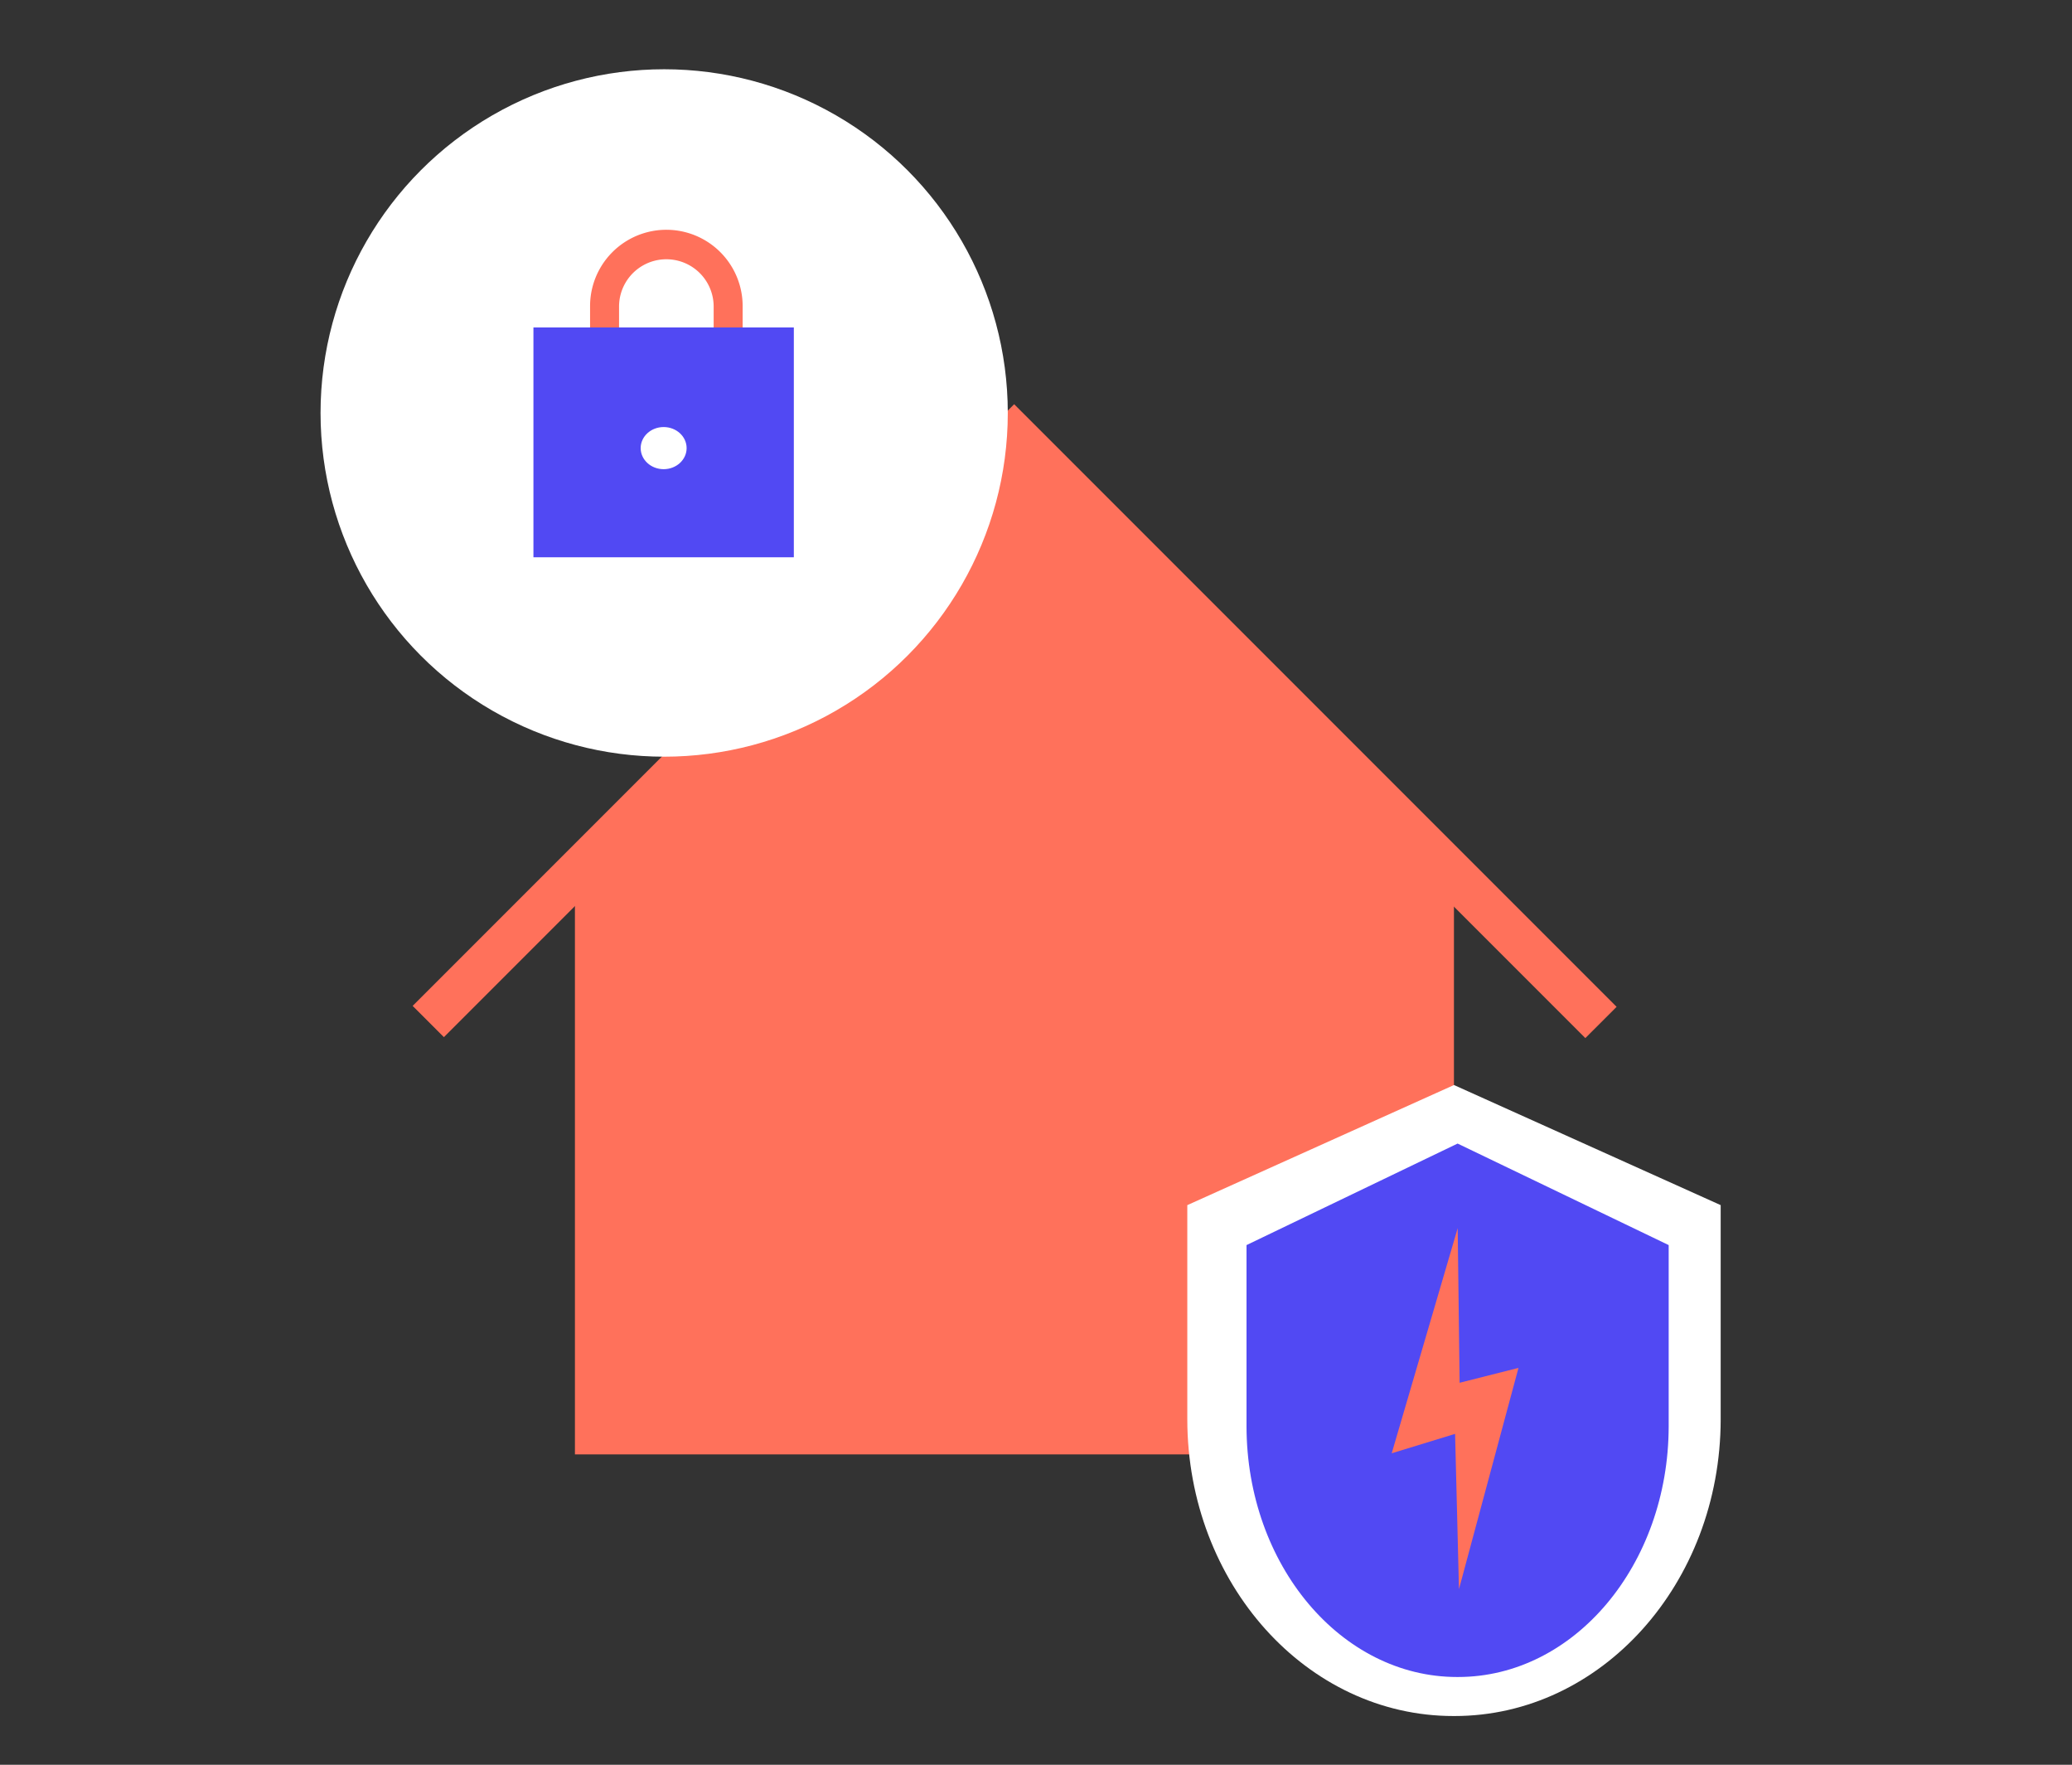 <svg xmlns="http://www.w3.org/2000/svg" xmlns:xlink="http://www.w3.org/1999/xlink" width="404" height="344" viewBox="0 0 404 344"><rect x="0" y="0" width="404" height="344" fill="#333333" stroke="none"/><defs><clipPath id="a"><rect width="404" height="344" transform="translate(15227 -17038)" fill="none" stroke="#707070" stroke-width="1"/></clipPath></defs><g transform="translate(-15227 17038)" clip-path="url(#a)"><g transform="translate(14549.5 -17281.5)"><g transform="translate(-65 -18)"><g transform="translate(823.667 341)"><path d="M2459.073,9648.532v-24.654l84.2-87.123L2630.464,9626v110.049h-171.39Z" transform="translate(-2428.14 -9532.046)" fill="#ff715b"/><g transform="translate(0)"><path d="M1141.125,616.871,1029.754,505.5,918.567,616.687,913.18,611.3l116.575-116.575,116.759,116.758Z" transform="translate(-913.18 -494.725)" fill="#ff715b" stroke="#ff715b" stroke-width="1"/></g></g></g><g transform="translate(44.136 -18.002)"><path d="M52.107,123H51.89C23.278,123,.058,97.153,0,65.215v-41.8L52,0l52,23.411v41.8C103.942,97.151,80.721,123,52.109,123Z" transform="translate(864.864 473.002)" fill="#fff"/><path d="M41.242,103.982H41.07C18.424,103.983.046,82.131,0,55.131V19.791L41.156,0,82.314,19.791v35.34c-.046,27-18.425,48.849-41.071,48.851Z" transform="translate(876.411 484.413)" fill="#5149f3"/><g transform="translate(917.584 500.898) rotate(45)"><g transform="translate(0 0)"><path d="M0,0,21.938,40.131,28,28.716,49.94,49.584,27.646,10.88,21.581,21.046Z" fill="#ff715b"/></g></g></g><g transform="translate(23 -38)"><circle cx="67" cy="67" r="67" transform="translate(717 295)" fill="#fff"/><g transform="translate(758.51 326.29)"><path d="M40.719,24.059v-5.95a14.875,14.875,0,0,0-29.75,0v5.95Zm-5.652,0H16.621v-5.95a9.223,9.223,0,0,1,18.445,0Z" transform="translate(0.073 -3.234)" fill="#ff715b"/><rect width="50.773" height="44.8" transform="translate(0 19.039)" fill="#5149f3"/><ellipse cx="4.48" cy="4.107" rx="4.48" ry="4.107" transform="translate(20.908 38.453)" fill="#fff"/></g></g></g></g></svg>